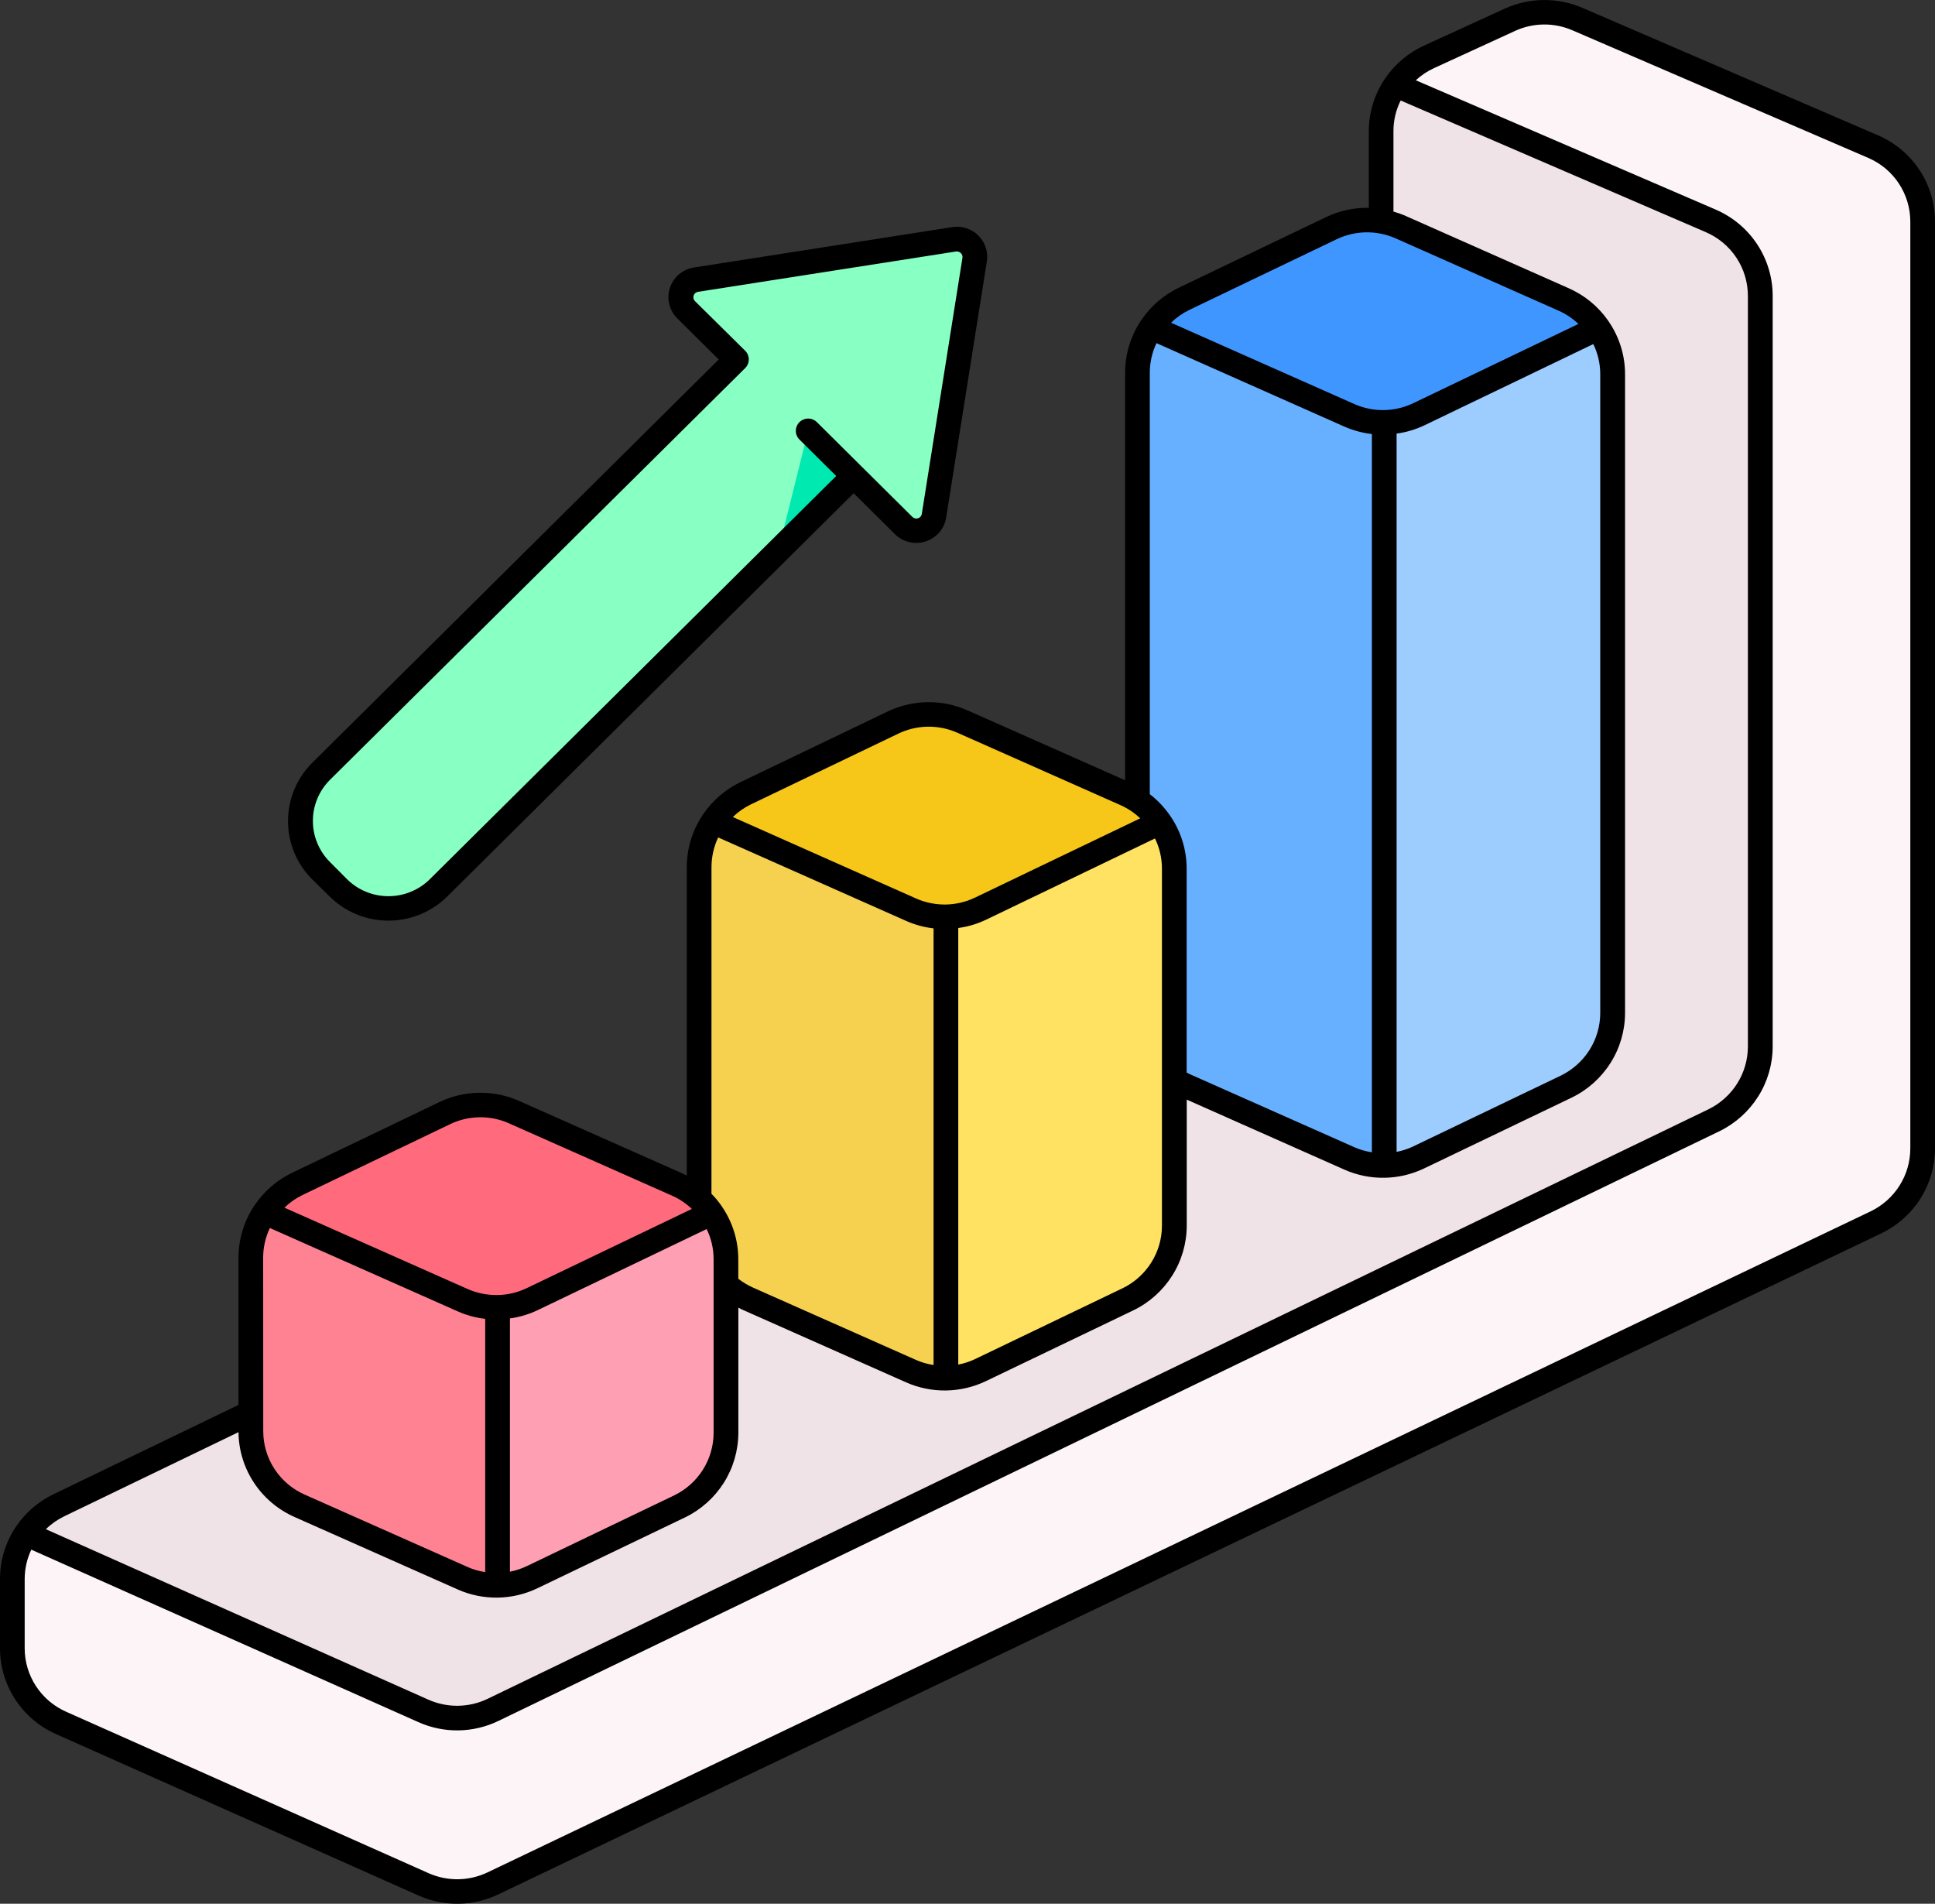 <svg width="62" height="61" viewBox="0 0 62 61" fill="none" xmlns="http://www.w3.org/2000/svg">
<rect x="0" y="0" width="62" height="61" fill="#333333" stroke="none"/>
<g id="analytics_11544982 1" clip-path="url(#clip0_1285_10689)">
<g id="Calque 2">
<g id="18- Analytics">
<path id="Vector" d="M61.604 7.097V36.81C61.604 37.302 61.463 37.784 61.199 38.201C60.935 38.618 60.558 38.952 60.111 39.166L15.795 60.342C15.449 60.507 15.07 60.596 14.685 60.601C14.301 60.606 13.919 60.528 13.569 60.372L1.96 55.195C1.496 54.99 1.101 54.656 0.823 54.233C0.546 53.81 0.397 53.317 0.396 52.813V50.587C0.395 50.096 0.534 49.615 0.797 49.198C1.059 48.781 1.434 48.446 1.88 48.231L8.378 45.09L42.74 29.095C43.194 28.884 43.578 28.549 43.846 28.129C44.115 27.71 44.258 27.223 44.258 26.726V4.196C44.258 3.697 44.402 3.207 44.673 2.786C44.944 2.365 45.331 2.03 45.787 1.819L48.382 0.632C48.72 0.478 49.086 0.396 49.458 0.392C49.83 0.388 50.198 0.462 50.539 0.609L60.021 4.696C60.492 4.9 60.892 5.236 61.173 5.662C61.455 6.089 61.604 6.587 61.604 7.097Z" fill="#F0E3E7"/>
<path id="Vector_2" d="M51.668 11.988V32.461C51.668 32.953 51.528 33.435 51.265 33.852C51.002 34.269 50.625 34.603 50.179 34.818L45.458 37.084C45.111 37.25 44.733 37.338 44.349 37.344C43.964 37.349 43.584 37.272 43.232 37.117L38.006 34.797C37.541 34.59 37.147 34.255 36.87 33.831C36.593 33.407 36.445 32.913 36.445 32.408V11.934C36.447 11.421 36.599 10.921 36.885 10.494C37.144 10.1 37.507 9.783 37.933 9.577L39.516 8.818L42.654 7.313C43.001 7.147 43.38 7.058 43.764 7.052C44.149 7.046 44.53 7.124 44.881 7.28L50.106 9.6C50.571 9.806 50.966 10.142 51.243 10.566C51.52 10.99 51.667 11.484 51.667 11.99L51.668 11.988Z" fill="#9DCDFF"/>
<path id="Vector_3" d="M44.352 13.532V37.344C43.967 37.352 43.584 37.274 43.232 37.117L38.006 34.797C37.541 34.59 37.147 34.255 36.87 33.831C36.593 33.407 36.445 32.913 36.445 32.408V11.934C36.447 11.421 36.599 10.921 36.885 10.494C37.144 10.1 37.507 9.783 37.933 9.578L39.516 8.818L44.352 13.532Z" fill="#67B0FF"/>
<path id="Vector_4" d="M51.21 10.512L45.458 13.271C45.112 13.437 44.733 13.526 44.349 13.532C43.965 13.538 43.584 13.46 43.233 13.305L36.886 10.487C37.146 10.093 37.508 9.777 37.935 9.571L42.656 7.307C43.002 7.14 43.381 7.051 43.766 7.046C44.151 7.04 44.532 7.118 44.883 7.274L50.108 9.593C50.554 9.792 50.936 10.11 51.21 10.512Z" fill="#4096FF"/>
<path id="Vector_5" d="M37.626 27.829V39.278C37.626 39.77 37.486 40.252 37.222 40.669C36.959 41.086 36.582 41.42 36.136 41.634L31.416 43.9C31.069 44.065 30.69 44.154 30.306 44.159C29.921 44.165 29.54 44.088 29.189 43.933L23.962 41.613C23.498 41.407 23.103 41.072 22.826 40.647C22.549 40.223 22.402 39.729 22.402 39.223V27.774C22.402 27.282 22.542 26.8 22.805 26.384C23.069 25.967 23.445 25.632 23.891 25.418L27.144 23.857L28.612 23.152C28.959 22.986 29.337 22.897 29.722 22.891C30.107 22.886 30.488 22.964 30.839 23.12L36.064 25.439C36.509 25.638 36.89 25.955 37.164 26.355C37.464 26.789 37.625 27.303 37.626 27.829Z" fill="#FFE262"/>
<path id="Vector_6" d="M30.309 29.374V44.164C29.923 44.172 29.541 44.095 29.189 43.938L23.962 41.619C23.498 41.412 23.103 41.077 22.826 40.653C22.549 40.228 22.402 39.734 22.402 39.228V27.774C22.402 27.282 22.542 26.8 22.805 26.384C23.069 25.967 23.445 25.632 23.891 25.418L27.144 23.856L30.309 29.374Z" fill="#F6D14F"/>
<path id="Vector_7" d="M37.164 26.353L31.414 29.113C31.068 29.279 30.689 29.368 30.305 29.374C29.921 29.379 29.54 29.302 29.189 29.146L22.842 26.328C23.105 25.935 23.469 25.621 23.898 25.418L28.619 23.152C28.965 22.986 29.344 22.897 29.729 22.891C30.113 22.886 30.494 22.964 30.846 23.12L36.071 25.439C36.513 25.638 36.891 25.954 37.164 26.353Z" fill="#F6C719"/>
<path id="Vector_8" d="M61.604 7.097V36.81C61.604 37.302 61.463 37.784 61.199 38.201C60.935 38.618 60.558 38.952 60.111 39.166L15.795 60.342C15.449 60.507 15.07 60.596 14.685 60.601C14.301 60.606 13.919 60.528 13.569 60.372L1.96 55.195C1.496 54.99 1.101 54.656 0.823 54.233C0.546 53.81 0.397 53.317 0.396 52.813V50.587C0.396 50.075 0.548 49.575 0.833 49.148L13.563 54.821C13.917 54.979 14.301 55.058 14.688 55.052C15.076 55.046 15.457 54.955 15.806 54.786L54.919 35.894C55.364 35.678 55.739 35.344 56.002 34.927C56.264 34.51 56.403 34.029 56.403 33.537V9.477C56.403 8.967 56.253 8.468 55.972 8.042C55.691 7.616 55.29 7.28 54.82 7.076L44.719 2.72C44.987 2.329 45.358 2.017 45.791 1.819L48.386 0.632C48.724 0.478 49.09 0.396 49.462 0.392C49.834 0.388 50.202 0.462 50.543 0.609L60.021 4.696C60.492 4.9 60.892 5.236 61.173 5.662C61.455 6.089 61.604 6.587 61.604 7.097Z" fill="#FCF4F6"/>
<path id="Vector_9" d="M23.26 40.345V45.914C23.26 46.406 23.12 46.888 22.857 47.304C22.593 47.721 22.216 48.056 21.77 48.27L17.05 50.534C16.703 50.7 16.325 50.789 15.94 50.795C15.556 50.8 15.175 50.723 14.823 50.568L9.597 48.249C9.132 48.042 8.737 47.707 8.46 47.283C8.183 46.858 8.036 46.364 8.036 45.859V40.29C8.036 39.798 8.176 39.316 8.44 38.9C8.704 38.483 9.08 38.148 9.527 37.934L10.905 37.273L14.247 35.669C14.593 35.502 14.972 35.413 15.356 35.407C15.741 35.401 16.122 35.479 16.473 35.635L21.7 37.959C22.165 38.166 22.559 38.501 22.836 38.925C23.113 39.349 23.261 39.844 23.26 40.349V40.345Z" fill="#FF9FB3"/>
<path id="Vector_10" d="M15.943 41.886V50.797C15.557 50.804 15.175 50.727 14.823 50.57L9.597 48.248C9.132 48.042 8.737 47.706 8.46 47.282C8.183 46.858 8.036 46.364 8.036 45.858V40.29C8.036 39.798 8.176 39.316 8.44 38.899C8.704 38.483 9.08 38.148 9.527 37.934L10.905 37.273C12.345 38.04 13.43 38.582 13.558 38.556C13.971 38.462 15.943 41.886 15.943 41.886Z" fill="#FF8293"/>
<path id="Vector_11" d="M22.8 38.876L17.049 41.624C16.703 41.79 16.324 41.879 15.94 41.885C15.555 41.891 15.174 41.813 14.823 41.657L8.477 38.843C8.739 38.45 9.104 38.136 9.532 37.933L14.247 35.669C14.593 35.502 14.972 35.413 15.357 35.407C15.741 35.401 16.122 35.479 16.474 35.635L21.7 37.959C22.146 38.157 22.527 38.474 22.8 38.876Z" fill="#FF6B7D"/>
<path id="Vector_12" d="M31.228 8.321L29.926 16.524C29.91 16.628 29.865 16.725 29.796 16.805C29.727 16.884 29.638 16.944 29.537 16.976C29.436 17.009 29.329 17.013 29.226 16.989C29.123 16.964 29.029 16.912 28.954 16.838L27.352 15.249L24.932 17.645L14.048 28.445C13.621 28.868 13.043 29.105 12.441 29.105C11.838 29.105 11.261 28.868 10.834 28.445L10.289 27.901C10.078 27.692 9.911 27.443 9.797 27.17C9.682 26.896 9.624 26.603 9.624 26.307C9.624 26.011 9.682 25.717 9.797 25.444C9.911 25.17 10.078 24.922 10.289 24.712L23.59 11.518L21.989 9.927C21.914 9.852 21.861 9.759 21.837 9.657C21.812 9.555 21.817 9.448 21.849 9.348C21.882 9.248 21.942 9.159 22.023 9.091C22.103 9.023 22.201 8.978 22.305 8.962L30.573 7.67C30.662 7.656 30.753 7.663 30.839 7.691C30.925 7.718 31.004 7.766 31.068 7.829C31.132 7.893 31.18 7.971 31.207 8.056C31.235 8.141 31.242 8.232 31.228 8.321Z" fill="#88FFC3"/>
<path id="Vector_13" d="M27.352 15.249L24.937 17.646L25.895 13.801L27.352 15.249Z" fill="#00E9B1"/>
<path id="Vector_14" d="M60.176 4.337L50.696 0.249C50.304 0.081 49.881 -0.004 49.453 0.001C49.026 0.005 48.605 0.099 48.216 0.276L45.621 1.464C45.134 1.688 44.716 2.037 44.409 2.474L44.376 2.521C44.04 3.017 43.86 3.6 43.859 4.197V6.659C43.383 6.651 42.912 6.753 42.483 6.959L37.762 9.223C37.288 9.453 36.882 9.801 36.585 10.233C36.567 10.256 36.55 10.28 36.536 10.306C36.221 10.791 36.051 11.356 36.05 11.934V25.001L31 22.761C30.596 22.582 30.158 22.492 29.715 22.499C29.273 22.506 28.838 22.608 28.439 22.799L23.718 25.065C23.243 25.295 22.836 25.645 22.539 26.079C22.524 26.098 22.51 26.118 22.498 26.14C22.179 26.626 22.008 27.194 22.006 27.774V37.669C21.959 37.644 21.911 37.619 21.861 37.597L16.634 35.277C16.231 35.097 15.793 35.007 15.351 35.014C14.908 35.02 14.473 35.123 14.075 35.315L9.354 37.581C8.88 37.81 8.475 38.158 8.179 38.59C8.16 38.612 8.144 38.636 8.13 38.661C7.813 39.146 7.643 39.712 7.642 40.29V45.016L1.706 47.882C1.231 48.112 0.825 48.461 0.528 48.894C0.51 48.916 0.495 48.939 0.481 48.963C0.168 49.448 0.001 50.012 8.8239e-07 50.588V52.813C-0 53.394 0.168 53.962 0.486 54.45C0.804 54.938 1.257 55.324 1.791 55.562L13.406 60.735C13.81 60.914 14.248 61.005 14.691 60.999C15.133 60.993 15.569 60.891 15.967 60.7L60.285 39.517C60.798 39.269 61.231 38.883 61.534 38.404C61.837 37.924 61.999 37.37 62 36.803V7.097C62 6.511 61.827 5.937 61.503 5.447C61.179 4.956 60.718 4.571 60.176 4.337ZM38.108 9.93L42.829 7.665C43.123 7.525 43.444 7.449 43.771 7.444C44.097 7.44 44.421 7.506 44.719 7.638L49.943 9.957C50.176 10.061 50.39 10.204 50.575 10.38L45.285 12.918C44.991 13.059 44.67 13.135 44.343 13.14C44.017 13.145 43.693 13.079 43.395 12.947L37.522 10.341C37.694 10.174 37.892 10.035 38.108 9.93ZM51.051 11.025C51.198 11.326 51.274 11.655 51.274 11.989V32.462C51.273 32.88 51.153 33.289 50.93 33.643C50.706 33.998 50.386 34.282 50.008 34.466L45.286 36.731C45.116 36.813 44.935 36.872 44.749 36.908V13.893C45.056 13.852 45.353 13.763 45.632 13.632L51.051 11.025ZM36.841 11.934C36.843 11.609 36.916 11.289 37.055 10.995L43.07 13.667C43.352 13.791 43.651 13.872 43.957 13.908V36.922C43.763 36.893 43.574 36.838 43.395 36.759L38.167 34.438C38.118 34.417 38.069 34.392 38.022 34.367V27.829C38.021 27.231 37.84 26.646 37.502 26.15C37.492 26.133 37.48 26.117 37.468 26.102C37.293 25.853 37.082 25.633 36.841 25.447V11.934ZM37.007 26.866C37.154 27.166 37.23 27.496 37.23 27.829V39.279C37.229 39.697 37.109 40.106 36.885 40.46C36.661 40.814 36.342 41.099 35.963 41.281L31.244 43.547C31.073 43.629 30.891 43.688 30.704 43.724V29.735C31.011 29.694 31.308 29.605 31.587 29.473L37.007 26.866ZM24.064 25.772L28.785 23.506C29.079 23.365 29.401 23.289 29.728 23.285C30.055 23.28 30.378 23.346 30.677 23.479L35.902 25.798C36.135 25.902 36.349 26.045 36.534 26.221L31.243 28.76C30.951 28.9 30.633 28.976 30.309 28.983C29.979 28.988 29.652 28.922 29.351 28.789L23.481 26.179C23.652 26.013 23.849 25.876 24.064 25.772ZM22.797 27.774C22.799 27.449 22.872 27.128 23.011 26.833L29.028 29.505C29.309 29.63 29.607 29.712 29.913 29.747V43.738C29.719 43.709 29.529 43.654 29.35 43.575L24.125 41.256C23.958 41.181 23.8 41.086 23.656 40.974V40.345C23.655 39.742 23.471 39.154 23.129 38.656C23.122 38.644 23.114 38.632 23.105 38.621C23.013 38.489 22.909 38.365 22.796 38.25L22.797 27.774ZM22.642 39.382C22.789 39.682 22.865 40.012 22.865 40.345V45.915C22.863 46.333 22.744 46.742 22.52 47.096C22.296 47.45 21.977 47.734 21.598 47.917L16.877 50.183C16.706 50.264 16.525 50.324 16.339 50.36V42.245C16.645 42.203 16.943 42.115 17.221 41.983L22.642 39.382ZM9.698 38.288L14.42 36.022C14.714 35.88 15.036 35.804 15.362 35.8C15.689 35.795 16.013 35.861 16.311 35.995L21.538 38.314C21.771 38.418 21.984 38.561 22.168 38.737L16.877 41.275C16.593 41.411 16.284 41.486 15.968 41.495H15.943C15.931 41.494 15.919 41.494 15.906 41.495C15.588 41.496 15.274 41.431 14.983 41.302L9.114 38.696C9.285 38.529 9.483 38.392 9.698 38.288ZM8.432 40.29C8.433 39.964 8.506 39.643 8.647 39.348L14.662 42.017C14.943 42.142 15.242 42.224 15.547 42.259V50.374C15.354 50.345 15.165 50.29 14.986 50.211L9.762 47.89C9.367 47.715 9.031 47.43 8.796 47.07C8.56 46.709 8.435 46.289 8.435 45.86L8.432 40.29ZM2.053 48.588L7.642 45.889C7.647 46.465 7.819 47.027 8.137 47.509C8.455 47.991 8.906 48.372 9.436 48.607L14.662 50.928C15.066 51.108 15.504 51.197 15.946 51.191C16.388 51.184 16.824 51.082 17.221 50.89L21.943 48.624C22.455 48.377 22.887 47.992 23.191 47.513C23.494 47.034 23.655 46.48 23.658 45.915V41.9C23.705 41.925 23.753 41.95 23.803 41.972L29.029 44.292C29.433 44.471 29.871 44.561 30.314 44.554C30.756 44.547 31.192 44.445 31.59 44.254L36.31 41.988C36.822 41.741 37.254 41.355 37.557 40.877C37.861 40.398 38.022 39.844 38.025 39.279V35.234L43.073 37.476C43.477 37.656 43.915 37.745 44.357 37.738C44.8 37.732 45.235 37.629 45.633 37.438L50.355 35.172C50.867 34.925 51.299 34.539 51.602 34.06C51.906 33.581 52.067 33.027 52.069 32.462V11.989C52.069 11.389 51.887 10.803 51.548 10.306C51.539 10.29 51.529 10.276 51.518 10.262C51.204 9.816 50.774 9.463 50.274 9.24L45.044 6.921C44.915 6.864 44.783 6.817 44.648 6.779V4.197C44.648 3.858 44.727 3.524 44.879 3.22L54.655 7.438C55.056 7.61 55.397 7.895 55.637 8.258C55.877 8.62 56.004 9.045 56.005 9.478V33.54C56.003 33.957 55.884 34.365 55.662 34.719C55.439 35.072 55.122 35.357 54.745 35.542L15.627 54.432C15.331 54.575 15.008 54.651 14.679 54.656C14.351 54.661 14.025 54.594 13.726 54.461L1.47 48.999C1.64 48.831 1.837 48.693 2.053 48.588ZM61.209 36.807C61.207 37.226 61.088 37.636 60.863 37.99C60.639 38.345 60.319 38.63 59.94 38.813L15.624 59.994C15.329 60.135 15.007 60.21 14.68 60.215C14.353 60.219 14.029 60.153 13.731 60.02L2.111 54.844C1.717 54.668 1.384 54.383 1.15 54.023C0.916 53.663 0.791 53.244 0.791 52.816V50.59C0.792 50.267 0.864 49.947 1.003 49.654L13.403 55.179C13.808 55.361 14.248 55.452 14.693 55.445C15.137 55.438 15.574 55.334 15.974 55.14L55.092 36.247C55.602 35.999 56.032 35.613 56.334 35.135C56.636 34.657 56.797 34.105 56.799 33.54V9.478C56.799 8.892 56.626 8.318 56.302 7.827C55.978 7.336 55.516 6.95 54.974 6.716L45.364 2.572C45.538 2.411 45.737 2.278 45.954 2.18L48.545 0.99C48.832 0.858 49.143 0.789 49.459 0.785C49.775 0.781 50.088 0.844 50.378 0.969L59.856 5.057C60.258 5.229 60.6 5.514 60.84 5.876C61.08 6.239 61.208 6.663 61.209 7.097V36.807Z" fill="black"/>
<path id="Vector_15" d="M10.56 28.723C10.807 28.969 11.102 29.165 11.425 29.298C11.749 29.431 12.096 29.499 12.446 29.499C12.797 29.499 13.144 29.431 13.467 29.298C13.791 29.165 14.085 28.969 14.333 28.723L27.353 15.804L28.672 17.113C28.798 17.239 28.956 17.327 29.13 17.369C29.303 17.411 29.485 17.404 29.655 17.35C29.825 17.296 29.977 17.196 30.093 17.062C30.21 16.928 30.287 16.764 30.316 16.59L31.62 8.377C31.644 8.228 31.631 8.074 31.584 7.93C31.537 7.786 31.456 7.655 31.348 7.548C31.24 7.44 31.108 7.36 30.963 7.313C30.817 7.266 30.663 7.253 30.512 7.277L22.244 8.57C22.065 8.596 21.897 8.672 21.76 8.787C21.622 8.903 21.52 9.055 21.464 9.225C21.408 9.396 21.402 9.578 21.445 9.752C21.489 9.926 21.58 10.085 21.709 10.21L23.029 11.519L10.008 24.438C9.508 24.934 9.228 25.608 9.228 26.31C9.228 27.012 9.508 27.685 10.008 28.181L10.56 28.723ZM10.57 24.99L23.877 11.794C23.951 11.72 23.992 11.62 23.992 11.516C23.992 11.412 23.951 11.312 23.877 11.239L22.269 9.65C22.245 9.627 22.229 9.598 22.221 9.566C22.214 9.534 22.215 9.501 22.227 9.47C22.235 9.439 22.254 9.41 22.279 9.389C22.304 9.368 22.335 9.354 22.368 9.35L30.635 8.058H30.664C30.689 8.058 30.714 8.064 30.737 8.075C30.761 8.086 30.781 8.102 30.797 8.121C30.814 8.14 30.826 8.163 30.833 8.187C30.84 8.212 30.842 8.237 30.838 8.262L29.536 16.465C29.531 16.497 29.517 16.528 29.496 16.553C29.474 16.578 29.447 16.596 29.415 16.607C29.384 16.617 29.35 16.618 29.318 16.61C29.286 16.603 29.257 16.587 29.234 16.563L27.632 14.974L26.175 13.527C26.1 13.453 26 13.412 25.895 13.412C25.79 13.412 25.689 13.454 25.615 13.527C25.541 13.601 25.499 13.701 25.499 13.805C25.499 13.909 25.541 14.009 25.615 14.083L26.793 15.252L13.773 28.171C13.421 28.52 12.944 28.716 12.446 28.716C11.949 28.716 11.471 28.52 11.119 28.171L10.57 27.619C10.221 27.269 10.025 26.797 10.025 26.304C10.025 25.812 10.221 25.34 10.57 24.99Z" fill="black"/>
</g>
</g>
</g>
<defs>
<clipPath id="clip0_1285_10689">
<rect width="62" height="61" fill="white"/>
</clipPath>
</defs>
</svg>
